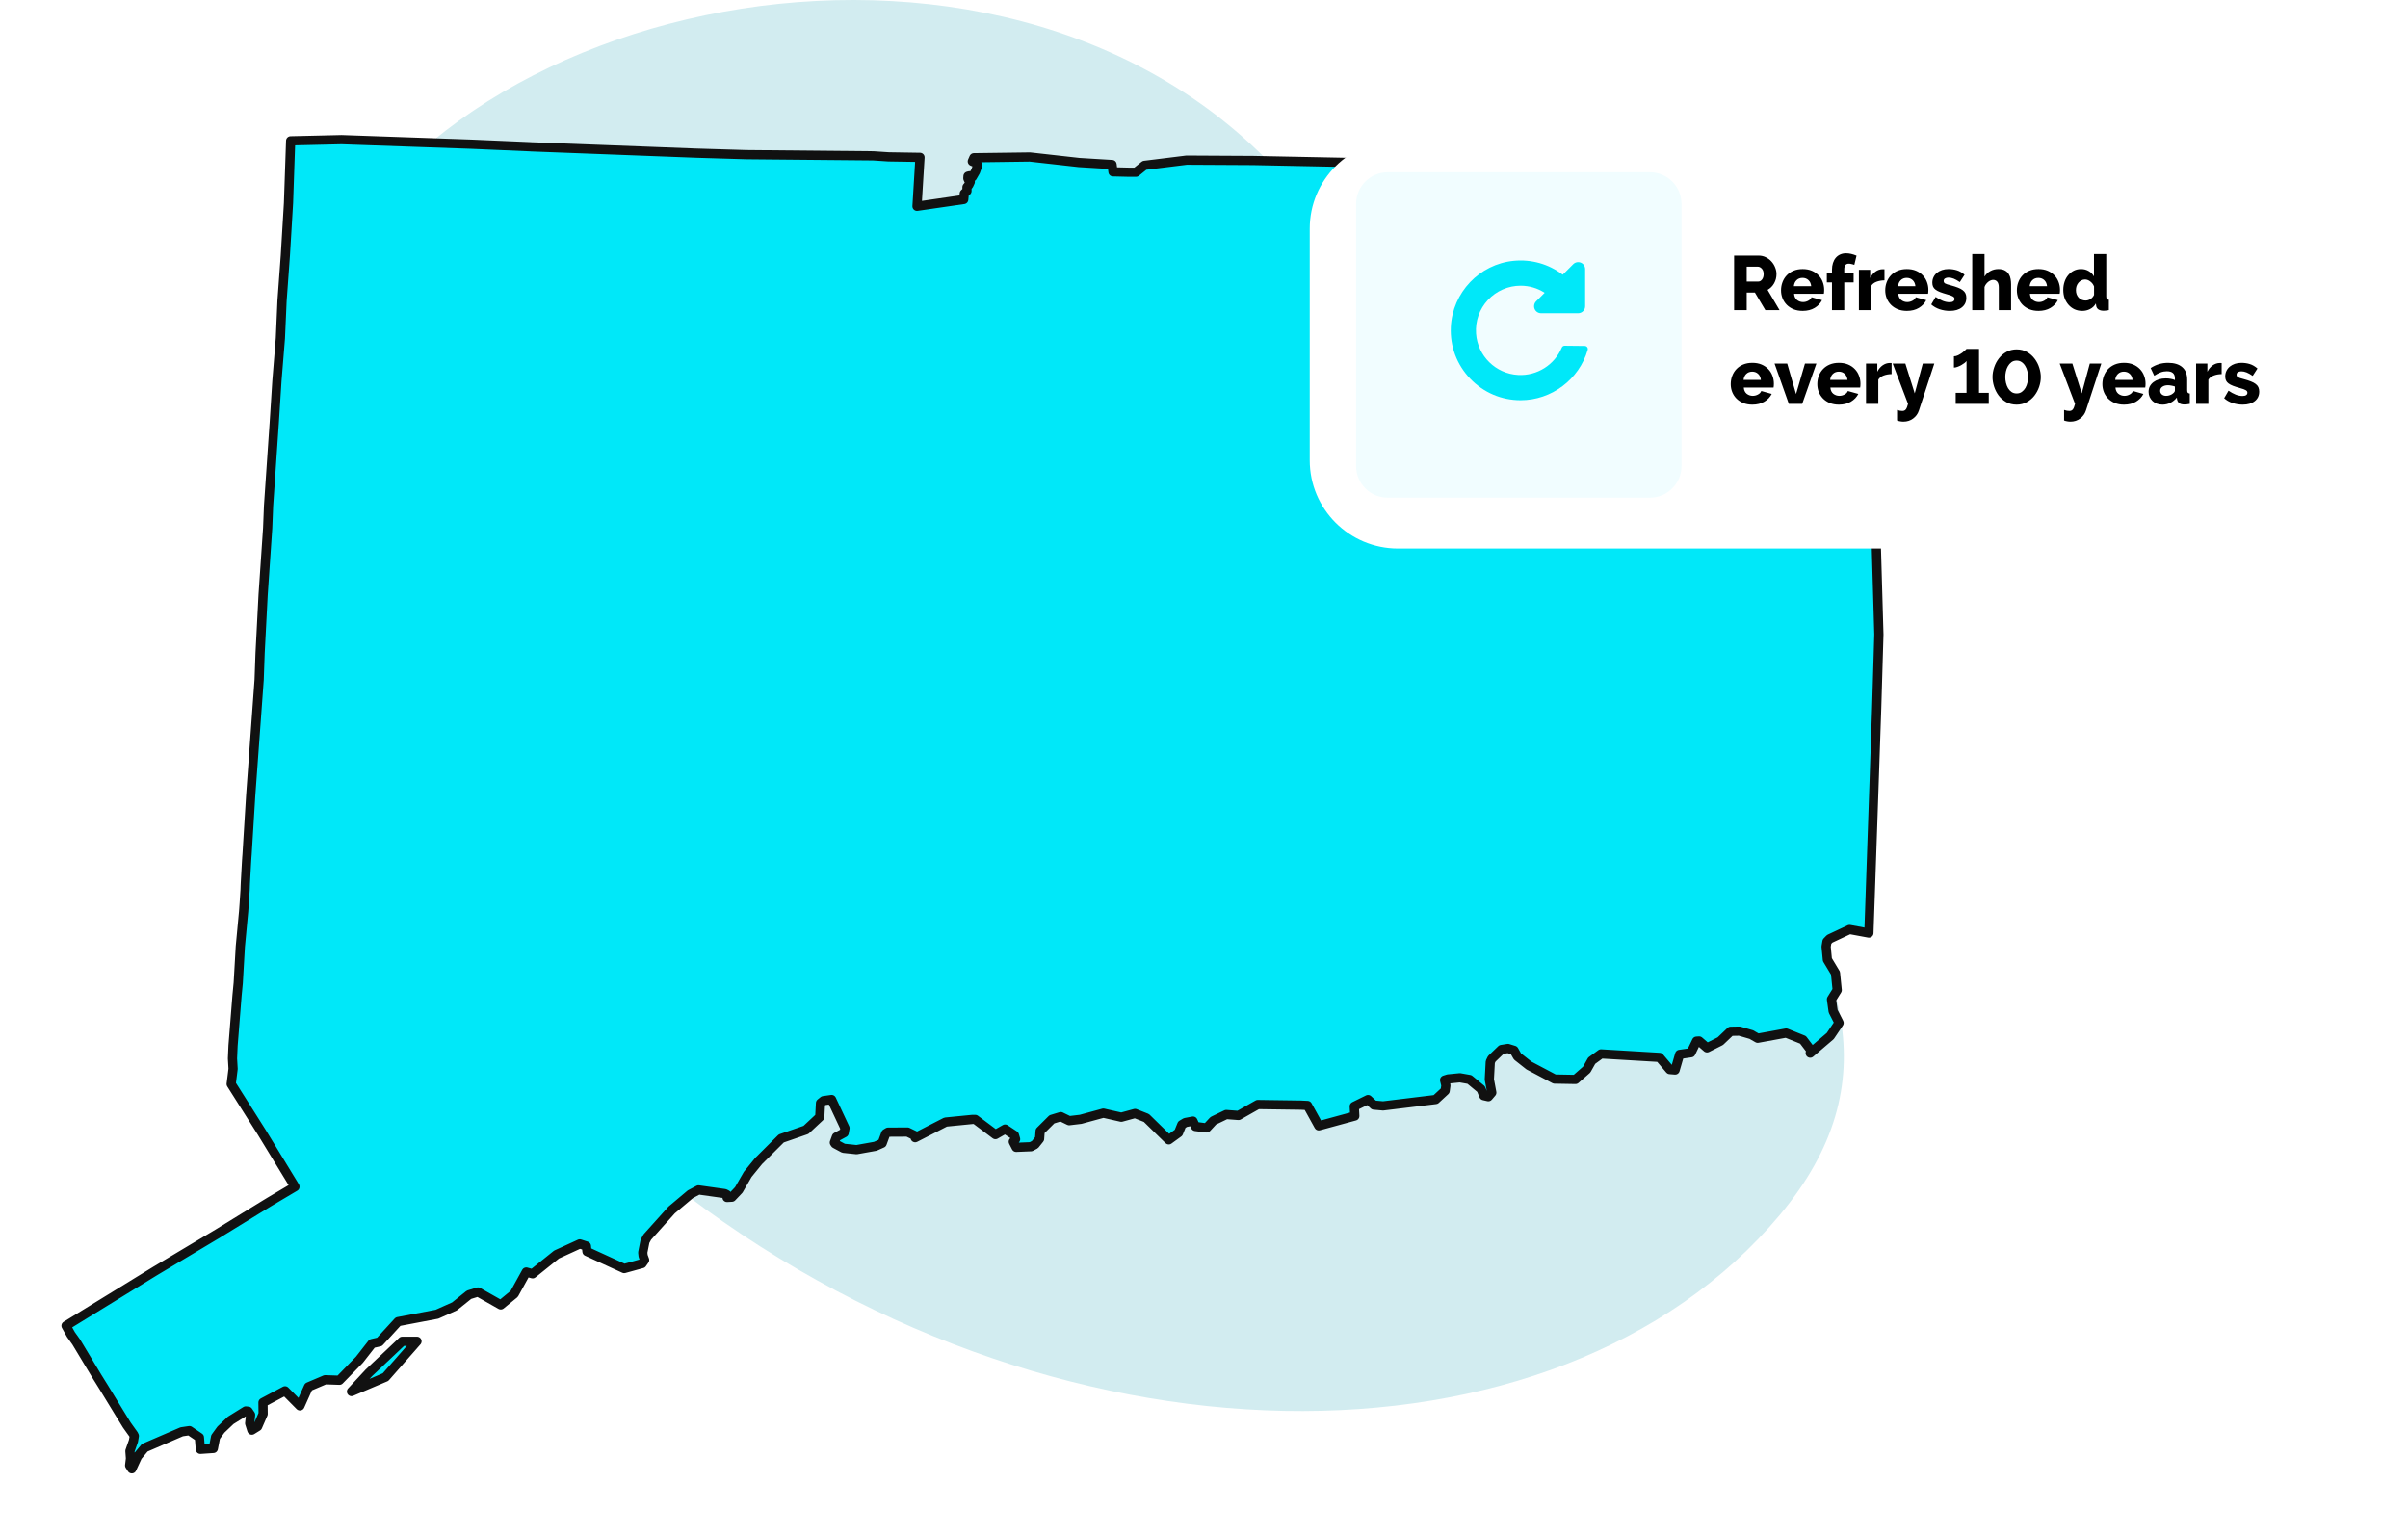 <svg width="784" height="500" viewBox="0 0 784 500" fill="none" xmlns="http://www.w3.org/2000/svg">
<path d="M121.618 64.927C194.094 -21.667 390.179 -34.778 448.61 107.227C517.589 234.065 651.959 309.032 579.482 395.636C507.003 482.223 342.082 482.852 217.788 384.77C93.493 286.671 49.141 151.523 121.618 64.927Z" fill="#D2ECF0"/>
<g filter="url(#filter0_d_35_2427)">
<path d="M589.658 338.091L587.022 334.625L581.527 332.416L572.28 334.104L570.644 333.17L570.281 332.937L566.327 331.787L563.479 331.841L560.103 335.056L555.783 337.229L553.201 335.002L552.365 335.056L550.552 338.828L546.86 339.366L545.386 344.449L543.653 344.306L540.29 340.336L521.256 339.205L518.228 341.414L516.592 344.323L512.943 347.52L506.131 347.395L497.81 342.994L494.057 340.031L492.931 338.037L490.956 337.427L488.856 337.768L485.694 340.803L485.208 341.809L484.902 347.52L485.7 351.813L484.572 353.142L483.087 352.801L482.196 350.646L478.44 347.538L475.321 346.982L471.48 347.359L470.343 347.718L470.763 349.424L470.517 351.202L467.427 354.058L450.312 356.142L447.323 355.872L445.407 354.076L440.921 356.285L441.095 359.428L429.368 362.625L425.701 355.998L423.499 355.89L409.511 355.693L403.241 359.249L399.242 358.943L395.033 360.973L392.872 363.308L389.215 362.841L388.408 361.081L385.945 361.547L384.779 362.248L383.715 364.87L380.526 367.187L373.257 360.075L369.547 358.602L365.076 359.823L359.236 358.494L351.845 360.506L348.105 360.955L345.368 359.626L342.479 360.506L338.647 364.313L338.464 366.864L336.973 368.732L335.664 369.432L330.845 369.63L329.907 367.798L330.658 366.971L330.277 365.696L327.243 363.685L324.088 365.481L317.508 360.542H316.587L307.869 361.404L297.955 366.487L297.763 365.75L295.479 364.655L289.128 364.69L288.384 365.139L287.215 368.301L284.998 369.288L278.885 370.384L274.628 369.935L271.922 368.48L271.647 368.085L272.317 366.253L274.84 364.888L275.114 363.379L270.749 354.058L268.126 354.435L267.142 355.226L266.903 359.751L262.401 363.954L254.373 366.738L247.012 374.066L243.455 378.43L240.535 383.495L238.285 385.866L236.703 385.956L236.612 385.022L235.972 384.698L227.427 383.495L224.782 384.896L218.668 390.033L210.749 398.851L209.989 400.252L209.271 403.898L209.391 404.994L209.878 406.323L209.057 407.49L203.218 409.107L191.108 403.557L190.917 401.779L188.766 401.078L181.199 404.545L173.402 410.813L171.345 410.238L167.421 417.35L163.043 420.942L155.622 416.74L152.702 417.638L147.988 421.427L142.27 423.978L129.608 426.384L123.566 432.976L121.136 433.533L117.025 438.795L110.519 445.476L105.866 445.315L100.43 447.632L97.655 453.828L92.8 448.925L85.63 452.732L85.672 456.45L83.878 460.563L81.992 461.73L81.292 459.503L81.59 456.737L80.8 455.57L80.024 455.48L75.111 458.533L71.925 461.569L70.192 463.957L69.462 467.693L65.235 467.981L64.924 464.101L61.667 461.892L59.157 462.269L47.136 467.46L44.796 470.262L42.922 474.321L42.212 473.225L42.485 470.962L42.303 468.537L43.459 465.233L43.732 463.634L43.52 463.185L41.299 460.078L38.927 456.217L36.038 451.493L33.848 447.901L31.689 444.435L24.815 433.012L23.081 430.587L21.5 427.732L48.294 411.262L50.581 409.861L71.021 397.648L86.325 388.237L87.886 387.285L96.029 382.453L85.18 364.673L75.272 349.011L75.891 344.072L75.694 340.695L75.877 336.511L77.168 320.257L77.564 316.108L78.251 304.2L79.314 292.885L79.376 292.077L79.528 289.958L79.802 285.809L79.827 285.108L79.857 284.228L79.866 284.031L79.893 283.438L80.319 275.841L80.349 275.643V275.428L80.385 274.961L80.414 274.583L80.44 274.296L81.627 255.007L84.372 217.36L84.683 208.642L85.666 189.755L87.145 168.012L87.437 160.751L89.248 134.221L89.267 134.013L90.167 119.954L91.287 106.151L91.827 93.942L92.907 79.16L93.929 62.152L94.629 41.864L111.204 41.474L153.291 42.95L153.693 42.968L172.562 43.786L172.944 43.814L226.635 45.869L242.968 46.363L284.272 46.749H284.306L289.318 47.083L299.535 47.247L298.562 63.174L313.77 60.963L313.953 59.039L314.826 58.201L314.835 56.951L315.443 56.214L315.899 55.232L315.407 54.745L315.116 54.093L315.165 53.377L315.65 53.245L316.381 53.648L316.589 53.614L317.632 51.792L318.333 49.828L317.785 49.048L316.567 48.558L317.085 47.37L335.305 47.126L351.36 48.926L362.066 49.581L362.37 51.956L367.448 52.08H369.852L372.619 49.849L386.335 48.148L408.064 48.269L450.499 49.125L471.065 49.24L505.685 49.806L527.639 50.993L550.803 51.184L580.166 52.213L607.575 52.539L608.004 58.889L608.405 88.62L609.549 127.149V127.54L609.967 140.387L609.974 141.068L610.491 156.05L610.913 174.618L611.729 202.62L611.01 226.662L608.478 299.854L602.181 298.686L595.715 301.722L594.829 302.638L594.553 304.272L594.961 308.511L597.604 312.911L598.159 318.425L596.297 321.424L596.841 325.304L598.773 329.111L595.909 333.368L589.371 338.953L589.658 338.091ZM114.442 449.158L120.085 443.07L130.957 432.796H135.765L125.521 444.452L114.442 449.158Z" fill="#00E8F9" stroke="#111111" stroke-width="3" stroke-linejoin="round"/>
</g>
<g filter="url(#filter1_d_35_2427)">
<path d="M735.279 41.727H455.155C439.287 41.727 426.424 54.593 426.424 70.464V145.897C426.424 161.768 439.287 174.634 455.155 174.634H735.279C751.146 174.634 764.009 161.768 764.009 145.897V70.464C764.009 54.593 751.146 41.727 735.279 41.727Z" fill="white"/>
</g>
<path d="M537.163 56.096H451.831C446.136 56.096 441.519 60.714 441.519 66.41V151.76C441.519 157.456 446.136 162.074 451.831 162.074H537.163C542.858 162.074 547.475 157.456 547.475 151.76V66.41C547.475 60.714 542.858 56.096 537.163 56.096Z" fill="#F1FDFF"/>
<path d="M515.978 112.656L509.425 112.585H509.411C509.012 112.585 508.649 112.823 508.497 113.197C506.123 118.849 500.418 122.432 494.304 122.107C486.994 121.723 481.088 115.931 480.578 108.631C480.294 104.553 481.666 100.662 484.444 97.677C487.191 94.73 491.065 93.046 495.078 93.046C497.884 93.046 500.571 93.836 502.911 95.348L500.131 98.128C499.481 98.778 499.289 99.754 499.641 100.603C499.994 101.453 500.815 102.002 501.738 102.002H513.823C515.076 102.002 516.093 100.982 516.093 99.732V87.639C516.093 86.716 515.543 85.895 514.694 85.543C513.843 85.19 512.869 85.385 512.219 86.032L508.797 89.457C504.232 85.985 498.612 84.387 492.862 84.938C481.698 86.007 472.883 95.282 472.364 106.514C472.072 112.791 474.304 118.741 478.64 123.287C482.979 127.833 488.824 130.335 495.083 130.335C505.132 130.335 514.116 123.594 516.928 113.933C517.012 113.635 516.953 113.31 516.769 113.066C516.583 112.818 516.292 112.664 515.978 112.656Z" fill="#00E8F9"/>
<path d="M564.594 100.996V83.248H572.592C573.425 83.248 574.192 83.422 574.892 83.772C575.607 84.122 576.225 84.581 576.74 85.148C577.257 85.714 577.658 86.355 577.941 87.072C578.241 87.788 578.39 88.514 578.39 89.247C578.39 89.798 578.324 90.331 578.191 90.847C578.056 91.348 577.866 91.822 577.616 92.273C577.365 92.722 577.058 93.13 576.691 93.498C576.341 93.846 575.941 94.146 575.492 94.398L579.39 100.996H574.767L571.367 95.272H568.694V100.996H564.594ZM568.694 91.696H572.443C572.926 91.696 573.343 91.472 573.691 91.023C574.041 90.556 574.217 89.963 574.217 89.247C574.217 88.514 574.016 87.93 573.617 87.497C573.217 87.064 572.784 86.847 572.317 86.847H568.694V91.696ZM586.92 101.246C585.821 101.246 584.829 101.072 583.946 100.721C583.079 100.355 582.337 99.863 581.721 99.247C581.121 98.629 580.664 97.921 580.347 97.122C580.03 96.305 579.872 95.455 579.872 94.572C579.872 93.622 580.03 92.731 580.347 91.897C580.664 91.048 581.121 90.306 581.721 89.672C582.321 89.038 583.054 88.539 583.921 88.172C584.804 87.806 585.803 87.623 586.92 87.623C588.037 87.623 589.028 87.806 589.893 88.172C590.761 88.539 591.493 89.038 592.093 89.672C592.693 90.288 593.143 91.005 593.443 91.822C593.759 92.639 593.917 93.498 593.917 94.398C593.917 94.629 593.91 94.863 593.892 95.096C593.876 95.314 593.851 95.506 593.817 95.671H584.12C584.187 96.555 584.504 97.23 585.07 97.697C585.654 98.146 586.311 98.372 587.045 98.372C587.627 98.372 588.186 98.23 588.719 97.947C589.268 97.663 589.635 97.28 589.82 96.797L593.217 97.747C592.702 98.78 591.901 99.621 590.818 100.271C589.735 100.921 588.435 101.246 586.92 101.246ZM589.694 93.196C589.611 92.364 589.311 91.705 588.794 91.222C588.277 90.739 587.636 90.497 586.869 90.497C586.086 90.497 585.436 90.746 584.921 91.247C584.42 91.731 584.129 92.381 584.045 93.196H589.694ZM596.458 100.996V91.971H594.783V88.947H596.458V87.873C596.458 87.055 596.566 86.314 596.783 85.647C596.999 84.981 597.308 84.415 597.708 83.948C598.107 83.481 598.59 83.122 599.157 82.872C599.723 82.623 600.348 82.497 601.032 82.497C602.098 82.497 603.239 82.756 604.456 83.273L603.731 86.272C603.463 86.156 603.163 86.064 602.831 85.998C602.515 85.915 602.215 85.872 601.931 85.872C600.947 85.872 600.457 86.49 600.457 87.722V88.947H603.506V91.971H600.457V100.996H596.458ZM613.548 91.298C612.58 91.314 611.705 91.472 610.922 91.772C610.139 92.072 609.574 92.523 609.224 93.122V100.996H605.225V87.873H608.899V90.522C609.348 89.638 609.922 88.947 610.622 88.447C611.339 87.948 612.097 87.689 612.898 87.673C613.081 87.673 613.214 87.673 613.296 87.673C613.381 87.673 613.463 87.68 613.548 87.697V91.298ZM620.845 101.246C619.746 101.246 618.755 101.072 617.872 100.721C617.004 100.355 616.263 99.863 615.647 99.247C615.047 98.629 614.589 97.921 614.273 97.122C613.955 96.305 613.797 95.455 613.797 94.572C613.797 93.622 613.955 92.731 614.273 91.897C614.589 91.048 615.047 90.306 615.647 89.672C616.246 89.038 616.979 88.539 617.846 88.172C618.73 87.806 619.728 87.623 620.845 87.623C621.962 87.623 622.953 87.806 623.819 88.172C624.686 88.539 625.419 89.038 626.018 89.672C626.618 90.288 627.069 91.005 627.369 91.822C627.685 92.639 627.843 93.498 627.843 94.398C627.843 94.629 627.836 94.863 627.818 95.096C627.802 95.314 627.776 95.506 627.744 95.671H618.046C618.112 96.555 618.43 97.23 618.996 97.697C619.579 98.146 620.236 98.372 620.971 98.372C621.553 98.372 622.111 98.23 622.644 97.947C623.194 97.663 623.562 97.28 623.745 96.797L627.143 97.747C626.627 98.78 625.826 99.621 624.744 100.271C623.661 100.921 622.361 101.246 620.845 101.246ZM623.619 93.196C623.537 92.364 623.237 91.705 622.72 91.222C622.203 90.739 621.562 90.497 620.795 90.497C620.012 90.497 619.362 90.746 618.847 91.247C618.346 91.731 618.055 92.381 617.97 93.196H623.619ZM634.83 101.246C633.713 101.246 632.612 101.072 631.529 100.721C630.447 100.355 629.531 99.829 628.78 99.146L630.206 96.697C631.005 97.246 631.781 97.672 632.53 97.972C633.296 98.272 634.029 98.421 634.729 98.421C635.246 98.421 635.645 98.329 635.929 98.146C636.213 97.963 636.354 97.697 636.354 97.347C636.354 96.996 636.171 96.722 635.803 96.522C635.455 96.305 634.83 96.081 633.93 95.847C633.047 95.597 632.296 95.355 631.68 95.121C631.081 94.888 630.588 94.629 630.206 94.347C629.822 94.064 629.547 93.738 629.38 93.372C629.215 93.006 629.13 92.573 629.13 92.072C629.13 91.405 629.263 90.797 629.531 90.247C629.797 89.697 630.165 89.23 630.63 88.848C631.097 88.463 631.646 88.163 632.28 87.948C632.93 87.731 633.63 87.623 634.379 87.623C635.363 87.623 636.279 87.756 637.128 88.022C637.996 88.289 638.829 88.772 639.628 89.473L638.078 91.872C637.328 91.355 636.661 90.98 636.08 90.746C635.496 90.515 634.929 90.398 634.379 90.398C633.946 90.398 633.58 90.489 633.28 90.673C632.98 90.84 632.829 91.114 632.829 91.497C632.829 91.863 632.987 92.138 633.305 92.321C633.638 92.504 634.246 92.706 635.13 92.921C636.062 93.173 636.845 93.422 637.478 93.672C638.129 93.922 638.653 94.205 639.053 94.522C639.452 94.822 639.745 95.172 639.928 95.572C640.111 95.971 640.202 96.447 640.202 96.996C640.202 98.297 639.719 99.329 638.753 100.096C637.787 100.863 636.478 101.246 634.83 101.246ZM654.774 100.996H650.775V93.622C650.775 92.772 650.608 92.147 650.274 91.747C649.942 91.348 649.484 91.147 648.901 91.147C648.667 91.147 648.409 91.206 648.125 91.323C647.859 91.422 647.593 91.58 647.326 91.797C647.076 91.996 646.843 92.239 646.626 92.522C646.41 92.805 646.243 93.122 646.126 93.473V100.996H642.127V82.749H646.126V90.073C646.609 89.29 647.243 88.69 648.026 88.273C648.825 87.838 649.7 87.623 650.65 87.623C651.533 87.623 652.241 87.781 652.774 88.097C653.323 88.397 653.74 88.788 654.024 89.272C654.324 89.739 654.525 90.272 654.623 90.872C654.724 91.456 654.774 92.03 654.774 92.596V100.996ZM663.704 101.246C662.603 101.246 661.612 101.072 660.731 100.721C659.863 100.355 659.122 99.863 658.506 99.247C657.906 98.629 657.448 97.921 657.13 97.122C656.814 96.305 656.656 95.455 656.656 94.572C656.656 93.622 656.814 92.731 657.13 91.897C657.448 91.048 657.906 90.306 658.506 89.672C659.105 89.038 659.838 88.539 660.705 88.172C661.587 87.806 662.587 87.623 663.704 87.623C664.821 87.623 665.812 87.806 666.678 88.172C667.545 88.539 668.278 89.038 668.878 89.672C669.477 90.288 669.926 91.005 670.228 91.822C670.544 92.639 670.702 93.498 670.702 94.398C670.702 94.629 670.693 94.863 670.677 95.096C670.661 95.314 670.635 95.506 670.601 95.671H660.905C660.971 96.555 661.287 97.23 661.855 97.697C662.438 98.146 663.095 98.372 663.828 98.372C664.412 98.372 664.97 98.23 665.503 97.947C666.053 97.663 666.419 97.28 666.602 96.797L670.002 97.747C669.486 98.78 668.685 99.621 667.603 100.271C666.52 100.921 665.22 101.246 663.704 101.246ZM666.479 93.196C666.394 92.364 666.094 91.705 665.579 91.222C665.062 90.739 664.421 90.497 663.654 90.497C662.871 90.497 662.221 90.746 661.704 91.247C661.205 91.731 660.914 92.381 660.829 93.196H666.479ZM677.962 101.246C677.062 101.246 676.229 101.079 675.464 100.747C674.713 100.396 674.063 99.913 673.514 99.297C672.964 98.679 672.532 97.963 672.214 97.147C671.914 96.314 671.765 95.405 671.765 94.421C671.765 93.473 671.907 92.58 672.189 91.747C672.472 90.913 672.873 90.197 673.388 89.597C673.905 88.981 674.514 88.498 675.213 88.147C675.929 87.797 676.714 87.623 677.563 87.623C678.479 87.623 679.303 87.838 680.038 88.273C680.786 88.706 681.361 89.29 681.761 90.022V82.749H685.76V96.497C685.76 96.896 685.818 97.18 685.935 97.347C686.069 97.496 686.294 97.587 686.61 97.621V100.996C686.243 101.079 685.927 101.129 685.66 101.147C685.394 101.179 685.144 101.196 684.911 101.196C684.211 101.196 683.645 101.054 683.211 100.772C682.778 100.472 682.528 100.046 682.462 99.496L682.386 98.821C681.919 99.638 681.287 100.245 680.487 100.646C679.704 101.046 678.863 101.246 677.962 101.246ZM679.037 97.871C679.587 97.871 680.111 97.713 680.612 97.397C681.128 97.063 681.519 96.614 681.787 96.046V93.297C681.537 92.63 681.128 92.088 680.562 91.671C680.012 91.238 679.438 91.023 678.838 91.023C678.404 91.023 678.005 91.122 677.639 91.323C677.288 91.506 676.98 91.756 676.714 92.072C676.446 92.388 676.238 92.756 676.089 93.173C675.954 93.589 675.888 94.029 675.888 94.496C675.888 94.98 675.963 95.43 676.112 95.847C676.279 96.264 676.497 96.621 676.762 96.921C677.046 97.221 677.38 97.454 677.762 97.621C678.163 97.788 678.587 97.871 679.037 97.871ZM570.543 131.778C569.442 131.778 568.451 131.604 567.568 131.254C566.702 130.888 565.961 130.396 565.345 129.779C564.745 129.162 564.285 128.454 563.969 127.655C563.653 126.838 563.495 125.988 563.495 125.104C563.495 124.154 563.653 123.264 563.969 122.43C564.285 121.581 564.745 120.839 565.345 120.205C565.944 119.571 566.677 119.072 567.544 118.705C568.426 118.339 569.426 118.156 570.543 118.156C571.658 118.156 572.649 118.339 573.517 118.705C574.382 119.072 575.117 119.571 575.716 120.205C576.316 120.821 576.765 121.538 577.065 122.355C577.383 123.172 577.541 124.03 577.541 124.93C577.541 125.162 577.532 125.395 577.516 125.629C577.5 125.846 577.474 126.038 577.44 126.204H567.744C567.81 127.087 568.126 127.763 568.694 128.23C569.277 128.679 569.934 128.905 570.667 128.905C571.251 128.905 571.809 128.763 572.342 128.479C572.892 128.195 573.258 127.813 573.441 127.33L576.841 128.28C576.323 129.312 575.524 130.153 574.442 130.803C573.359 131.453 572.059 131.778 570.543 131.778ZM573.317 123.729C573.233 122.897 572.933 122.238 572.418 121.755C571.901 121.272 571.26 121.029 570.493 121.029C569.71 121.029 569.06 121.279 568.543 121.78C568.044 122.263 567.751 122.913 567.668 123.729H573.317ZM582.411 131.529L577.762 118.405H581.885L584.759 128.328L587.659 118.405H591.382L586.76 131.529H582.411ZM598.733 131.778C597.633 131.778 596.641 131.604 595.758 131.254C594.892 130.888 594.151 130.396 593.535 129.779C592.935 129.162 592.475 128.454 592.159 127.655C591.843 126.838 591.685 125.988 591.685 125.104C591.685 124.154 591.843 123.264 592.159 122.43C592.475 121.581 592.935 120.839 593.535 120.205C594.135 119.571 594.867 119.072 595.733 118.705C596.616 118.339 597.616 118.156 598.733 118.156C599.848 118.156 600.84 118.339 601.707 118.705C602.572 119.072 603.307 119.571 603.907 120.205C604.506 120.821 604.955 121.538 605.255 122.355C605.573 123.172 605.731 124.03 605.731 124.93C605.731 125.162 605.722 125.395 605.706 125.629C605.69 125.846 605.665 126.038 605.63 126.204H595.934C596 127.087 596.316 127.763 596.884 128.23C597.466 128.679 598.125 128.905 598.857 128.905C599.441 128.905 599.999 128.763 600.533 128.479C601.082 128.195 601.448 127.813 601.632 127.33L605.031 128.28C604.514 129.312 603.715 130.153 602.632 130.803C601.549 131.453 600.249 131.778 598.733 131.778ZM601.508 123.729C601.423 122.897 601.123 122.238 600.606 121.755C600.091 121.272 599.45 121.029 598.683 121.029C597.9 121.029 597.25 121.279 596.733 121.78C596.234 122.263 595.941 122.913 595.858 123.729H601.508ZM615.866 121.83C614.9 121.846 614.025 122.004 613.241 122.304C612.458 122.604 611.892 123.055 611.542 123.655V131.529H607.543V118.405H611.217V121.054C611.668 120.171 612.242 119.479 612.941 118.98C613.657 118.481 614.417 118.222 615.216 118.206C615.399 118.206 615.532 118.206 615.616 118.206C615.699 118.206 615.781 118.213 615.866 118.229V121.83ZM617.649 133.504C617.983 133.621 618.292 133.704 618.574 133.754C618.874 133.804 619.141 133.828 619.375 133.828C619.858 133.828 620.233 133.663 620.499 133.328C620.766 132.996 621.007 132.396 621.224 131.529L616.225 118.405H620.35L623.399 128.104L626.022 118.405H629.771L624.772 133.654C624.422 134.737 623.797 135.611 622.898 136.278C621.998 136.962 620.931 137.303 619.7 137.303C619.366 137.303 619.024 137.271 618.674 137.203C618.342 137.154 617.999 137.062 617.649 136.928V133.504ZM647.511 127.93V131.529H636.739V127.93H640.264V117.556C640.131 117.755 639.904 117.979 639.588 118.229C639.272 118.463 638.913 118.696 638.515 118.93C638.114 119.147 637.707 119.33 637.29 119.479C636.873 119.63 636.498 119.706 636.164 119.706V116.031C636.615 116.031 637.073 115.914 637.54 115.681C638.023 115.431 638.464 115.163 638.865 114.88C639.263 114.58 639.588 114.305 639.838 114.055C640.106 113.806 640.247 113.664 640.264 113.63H644.338V127.93H647.511ZM656.581 131.778C655.281 131.778 654.139 131.495 653.156 130.929C652.19 130.361 651.373 129.645 650.707 128.779C650.057 127.895 649.565 126.929 649.233 125.879C648.899 124.813 648.732 123.779 648.732 122.78C648.732 121.714 648.915 120.647 649.283 119.58C649.649 118.497 650.165 117.53 650.831 116.681C651.515 115.813 652.339 115.113 653.305 114.58C654.273 114.046 655.363 113.78 656.581 113.78C657.879 113.78 659.021 114.071 660.003 114.655C660.987 115.223 661.804 115.946 662.453 116.83C663.121 117.714 663.62 118.689 663.954 119.754C664.286 120.805 664.453 121.812 664.453 122.78C664.453 123.863 664.27 124.937 663.903 126.004C663.537 127.071 663.011 128.037 662.329 128.905C661.663 129.754 660.837 130.446 659.854 130.979C658.888 131.513 657.796 131.778 656.581 131.778ZM652.882 122.78C652.882 123.413 652.957 124.047 653.106 124.679C653.257 125.313 653.481 125.887 653.781 126.405C654.081 126.904 654.464 127.321 654.931 127.655C655.397 127.971 655.947 128.129 656.581 128.129C657.247 128.129 657.813 127.955 658.279 127.604C658.762 127.254 659.154 126.821 659.454 126.304C659.754 125.771 659.971 125.196 660.104 124.58C660.237 123.946 660.303 123.346 660.303 122.78C660.303 122.163 660.23 121.538 660.079 120.905C659.93 120.255 659.696 119.68 659.38 119.179C659.079 118.664 658.696 118.247 658.229 117.929C657.762 117.597 657.213 117.43 656.581 117.43C655.915 117.43 655.347 117.604 654.88 117.954C654.413 118.305 654.031 118.746 653.731 119.28C653.431 119.797 653.214 120.372 653.081 121.004C652.948 121.622 652.882 122.213 652.882 122.78ZM672.029 133.504C672.361 133.621 672.67 133.704 672.954 133.754C673.254 133.804 673.519 133.828 673.753 133.828C674.236 133.828 674.611 133.663 674.877 133.328C675.144 132.996 675.385 132.396 675.602 131.529L670.603 118.405H674.728L677.777 128.104L680.4 118.405H684.15L679.151 133.654C678.802 134.737 678.177 135.611 677.278 136.278C676.378 136.962 675.311 137.303 674.078 137.303C673.744 137.303 673.403 137.271 673.052 137.203C672.72 137.154 672.379 137.062 672.029 136.928V133.504ZM691.551 131.778C690.452 131.778 689.461 131.604 688.578 131.254C687.712 130.888 686.971 130.396 686.353 129.779C685.753 129.162 685.295 128.454 684.979 127.655C684.663 126.838 684.503 125.988 684.503 125.104C684.503 124.154 684.663 123.264 684.979 122.43C685.295 121.581 685.753 120.839 686.353 120.205C686.953 119.571 687.687 119.072 688.553 118.705C689.436 118.339 690.436 118.156 691.551 118.156C692.668 118.156 693.66 118.339 694.527 118.705C695.392 119.072 696.125 119.571 696.727 120.205C697.326 120.821 697.775 121.538 698.075 122.355C698.391 123.172 698.551 124.03 698.551 124.93C698.551 125.162 698.542 125.395 698.526 125.629C698.508 125.846 698.483 126.038 698.45 126.204H688.754C688.82 127.087 689.136 127.763 689.702 128.23C690.285 128.679 690.944 128.905 691.677 128.905C692.261 128.905 692.819 128.763 693.352 128.479C693.902 128.195 694.268 127.813 694.451 127.33L697.851 128.28C697.333 129.312 696.534 130.153 695.452 130.803C694.369 131.453 693.069 131.778 691.551 131.778ZM694.326 123.729C694.243 122.897 693.943 122.238 693.426 121.755C692.911 121.272 692.268 121.029 691.503 121.029C690.718 121.029 690.07 121.279 689.553 121.78C689.054 122.263 688.761 122.913 688.678 123.729H694.326ZM704.087 131.778C703.437 131.778 702.828 131.68 702.263 131.479C701.711 131.263 701.237 130.97 700.837 130.604C700.438 130.221 700.12 129.78 699.887 129.278C699.655 128.763 699.539 128.204 699.539 127.604C699.539 126.954 699.671 126.363 699.937 125.83C700.221 125.297 700.612 124.839 701.112 124.454C701.613 124.072 702.203 123.772 702.887 123.554C703.57 123.337 704.328 123.229 705.161 123.229C705.71 123.229 706.244 123.28 706.761 123.38C707.278 123.463 707.727 123.596 708.111 123.779V123.179C708.111 121.663 707.235 120.905 705.486 120.905C704.769 120.905 704.087 121.029 703.437 121.279C702.787 121.512 702.105 121.872 701.388 122.355L700.212 119.855C701.079 119.289 701.979 118.863 702.913 118.579C703.845 118.297 704.836 118.156 705.886 118.156C707.869 118.156 709.402 118.623 710.485 119.555C711.568 120.489 712.108 121.855 712.108 123.655V127.03C712.108 127.428 712.167 127.712 712.284 127.879C712.417 128.028 712.642 128.12 712.959 128.154V131.529C712.609 131.611 712.293 131.662 712.009 131.68C711.726 131.712 711.467 131.728 711.234 131.728C710.485 131.728 709.918 131.586 709.535 131.304C709.151 131.004 708.91 130.588 708.81 130.054L708.736 129.454C708.152 130.203 707.452 130.778 706.635 131.179C705.836 131.579 704.987 131.778 704.087 131.778ZM705.261 128.905C705.694 128.905 706.111 128.829 706.511 128.679C706.928 128.529 707.269 128.328 707.535 128.079C707.919 127.779 708.111 127.463 708.111 127.129V125.879C707.761 125.746 707.377 125.647 706.96 125.579C706.561 125.496 706.186 125.455 705.836 125.455C705.103 125.455 704.495 125.622 704.012 125.954C703.545 126.288 703.311 126.721 703.311 127.254C703.311 127.737 703.494 128.138 703.861 128.454C704.229 128.754 704.694 128.905 705.261 128.905ZM723.329 121.83C722.363 121.846 721.489 122.004 720.706 122.304C719.921 122.604 719.356 123.055 719.005 123.655V131.529H715.006V118.405H718.68V121.054C719.131 120.171 719.706 119.479 720.404 118.98C721.121 118.481 721.88 118.222 722.679 118.206C722.862 118.206 722.995 118.206 723.08 118.206C723.162 118.206 723.247 118.213 723.329 118.229V121.83ZM730.187 131.778C729.07 131.778 727.971 131.604 726.888 131.254C725.806 130.888 724.888 130.361 724.139 129.679L725.563 127.229C726.362 127.779 727.138 128.204 727.889 128.504C728.654 128.804 729.388 128.953 730.086 128.953C730.604 128.953 731.004 128.862 731.286 128.679C731.57 128.495 731.712 128.23 731.712 127.879C731.712 127.529 731.528 127.254 731.162 127.055C730.812 126.838 730.187 126.613 729.287 126.38C728.404 126.13 727.655 125.887 727.037 125.654C726.438 125.421 725.947 125.162 725.563 124.88C725.181 124.596 724.906 124.271 724.739 123.905C724.572 123.538 724.489 123.105 724.489 122.604C724.489 121.938 724.622 121.329 724.888 120.78C725.156 120.23 725.522 119.763 725.989 119.38C726.456 118.996 727.005 118.696 727.637 118.481C728.287 118.263 728.988 118.156 729.736 118.156C730.72 118.156 731.636 118.288 732.485 118.554C733.353 118.822 734.186 119.305 734.985 120.005L733.435 122.405C732.687 121.888 732.02 121.512 731.437 121.279C730.853 121.047 730.288 120.93 729.736 120.93C729.304 120.93 728.937 121.022 728.637 121.205C728.337 121.372 728.188 121.647 728.188 122.03C728.188 122.396 728.346 122.671 728.663 122.854C728.996 123.037 729.603 123.238 730.487 123.454C731.421 123.705 732.204 123.955 732.836 124.205C733.486 124.454 734.01 124.738 734.41 125.054C734.811 125.354 735.102 125.704 735.285 126.105C735.468 126.503 735.56 126.979 735.56 127.529C735.56 128.829 735.077 129.862 734.111 130.629C733.144 131.396 731.837 131.778 730.187 131.778Z" fill="black"/>
<defs>
<filter id="filter0_d_35_2427" x="0" y="23.974" width="633.229" height="475.847" filterUnits="userSpaceOnUse" color-interpolation-filters="sRGB">
<feFlood flood-opacity="0" result="BackgroundImageFix"/>
<feColorMatrix in="SourceAlpha" type="matrix" values="0 0 0 0 0 0 0 0 0 0 0 0 0 0 0 0 0 0 127 0" result="hardAlpha"/>
<feOffset dy="4"/>
<feGaussianBlur stdDeviation="10"/>
<feComposite in2="hardAlpha" operator="out"/>
<feColorMatrix type="matrix" values="0 0 0 0 0 0 0 0 0 0 0 0 0 0 0 0 0 0 0.12 0"/>
<feBlend mode="normal" in2="BackgroundImageFix" result="effect1_dropShadow_35_2427"/>
<feBlend mode="normal" in="SourceGraphic" in2="effect1_dropShadow_35_2427" result="shape"/>
</filter>
<filter id="filter1_d_35_2427" x="406.424" y="25.727" width="377.585" height="172.907" filterUnits="userSpaceOnUse" color-interpolation-filters="sRGB">
<feFlood flood-opacity="0" result="BackgroundImageFix"/>
<feColorMatrix in="SourceAlpha" type="matrix" values="0 0 0 0 0 0 0 0 0 0 0 0 0 0 0 0 0 0 127 0" result="hardAlpha"/>
<feOffset dy="4"/>
<feGaussianBlur stdDeviation="10"/>
<feComposite in2="hardAlpha" operator="out"/>
<feColorMatrix type="matrix" values="0 0 0 0 0 0 0 0 0 0 0 0 0 0 0 0 0 0 0.12 0"/>
<feBlend mode="normal" in2="BackgroundImageFix" result="effect1_dropShadow_35_2427"/>
<feBlend mode="normal" in="SourceGraphic" in2="effect1_dropShadow_35_2427" result="shape"/>
</filter>
</defs>
</svg>
